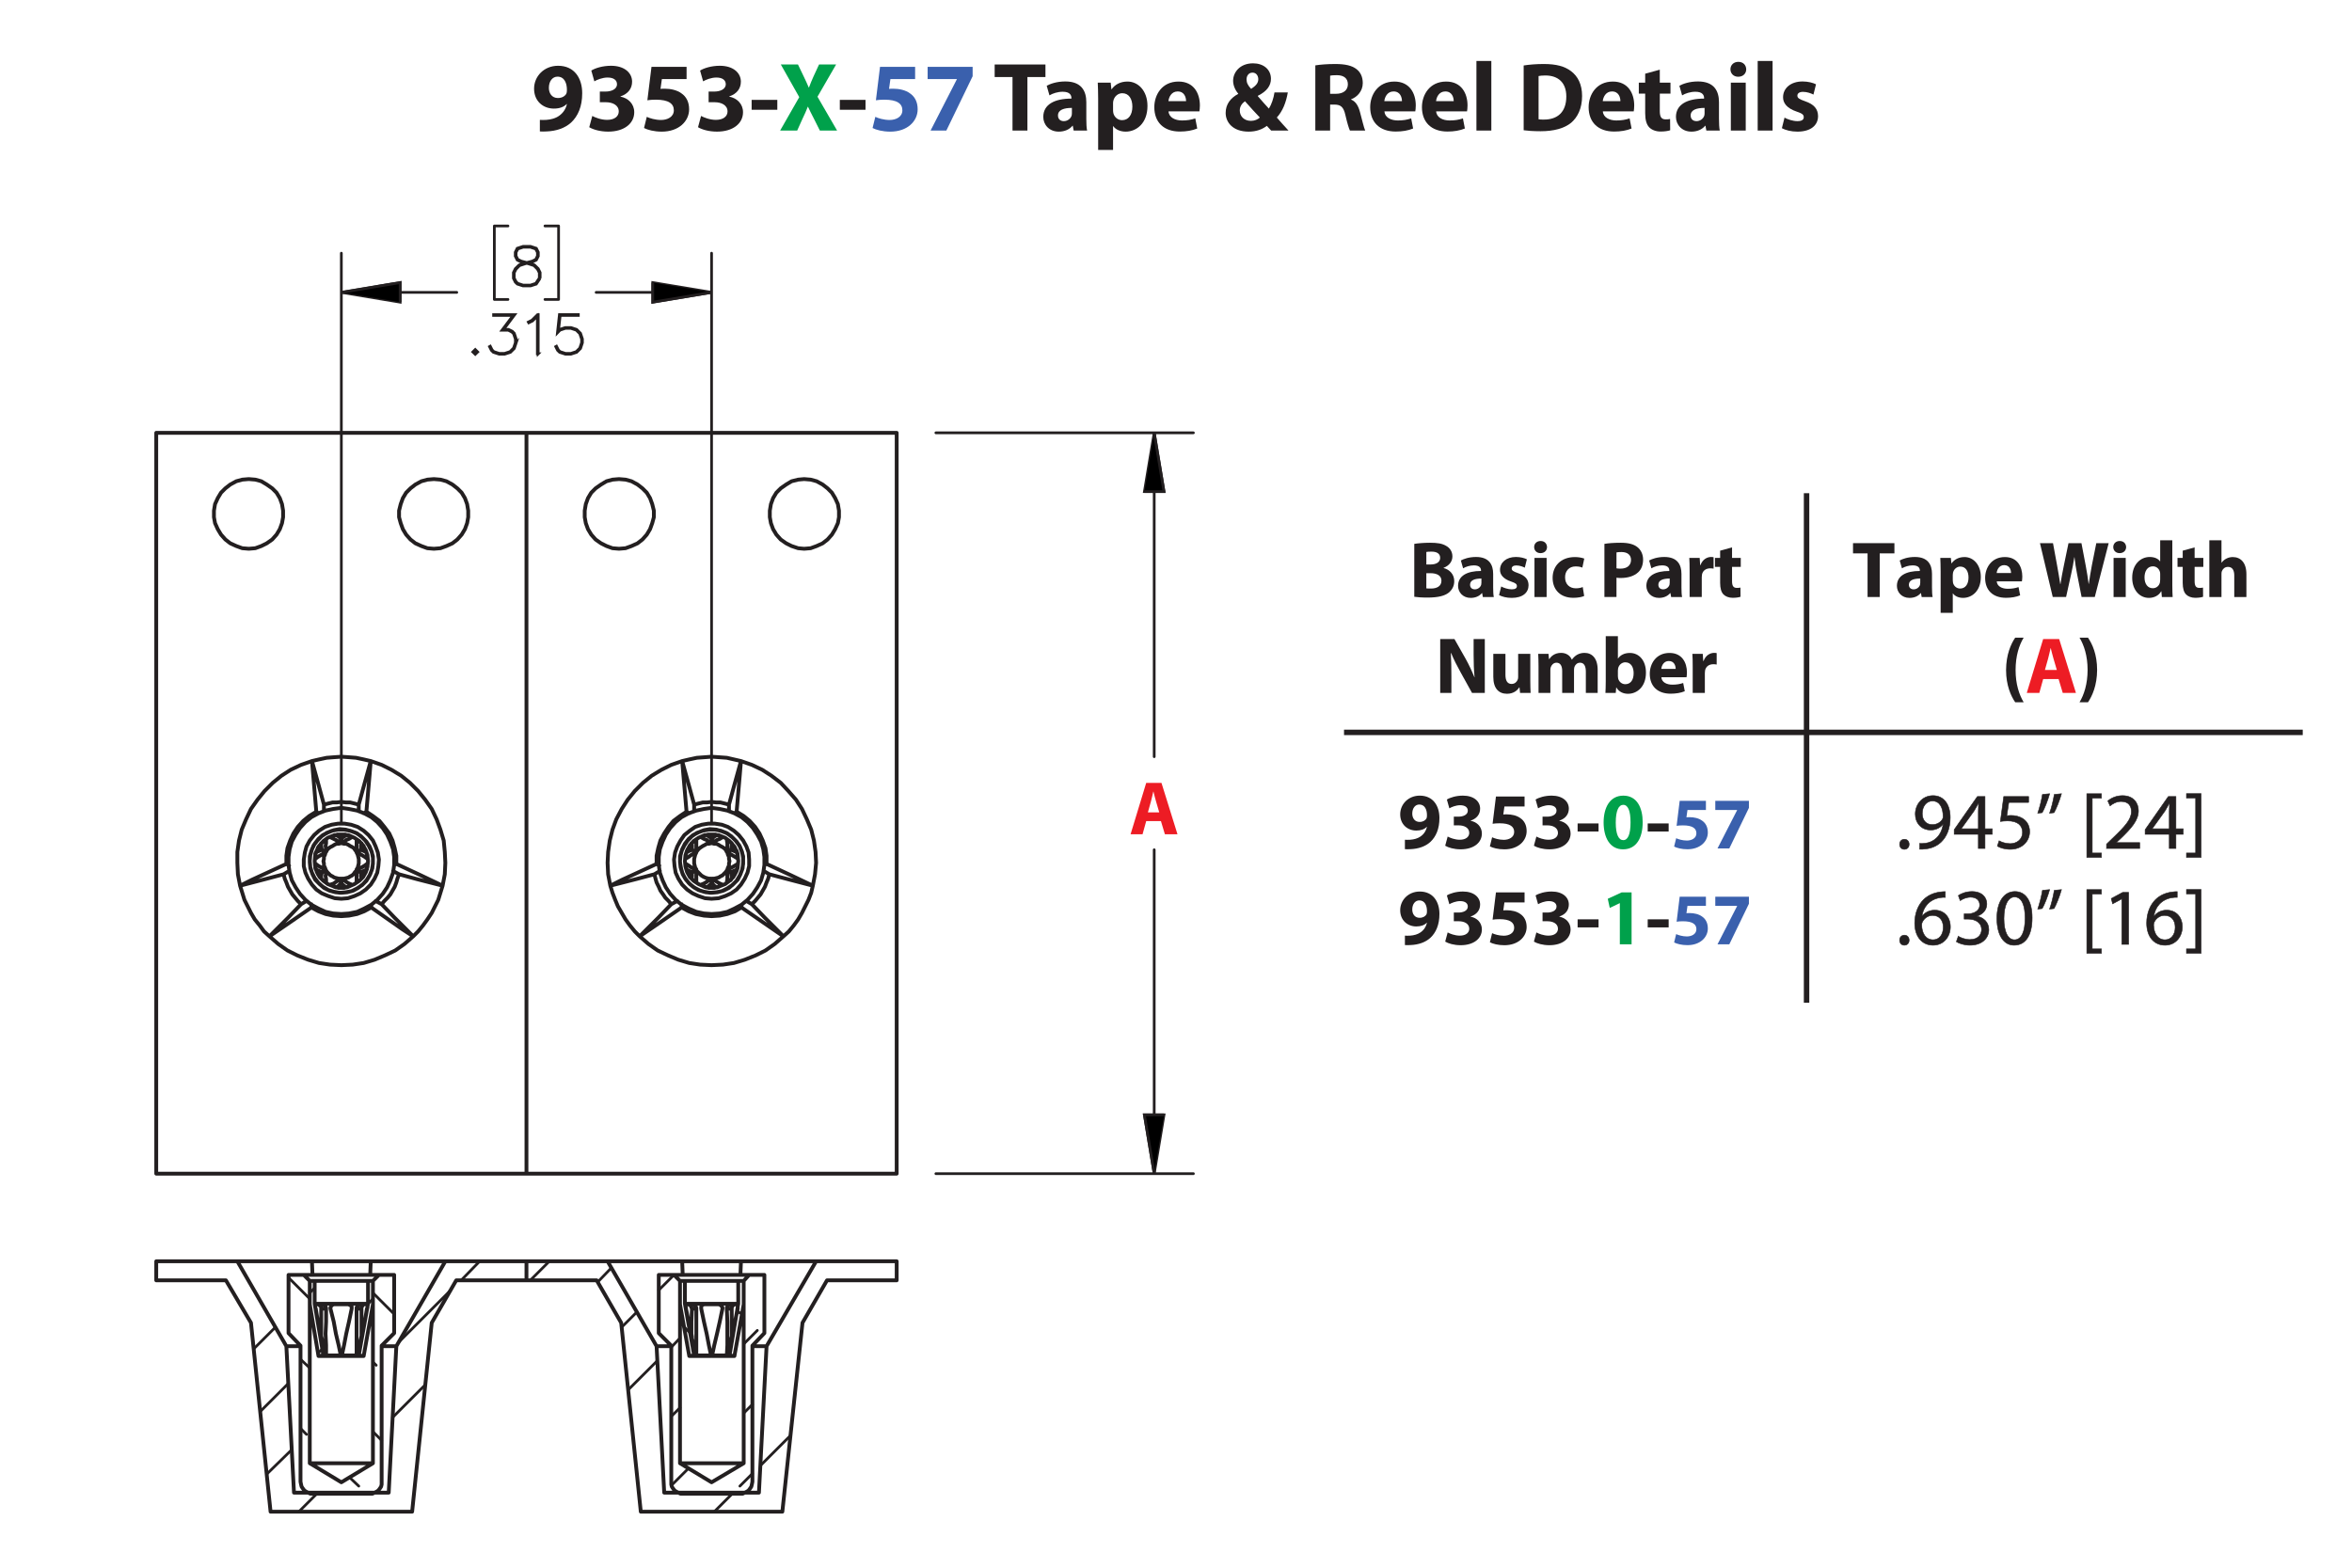 <?xml version="1.0" encoding="UTF-8"?><svg id="Layer_1" xmlns="http://www.w3.org/2000/svg" viewBox="0 0 432 288"><defs><style>.cls-1,.cls-2{stroke-miterlimit:10;}.cls-1,.cls-2,.cls-3,.cls-4,.cls-5,.cls-6{stroke:#231f20;}.cls-1,.cls-2,.cls-5{stroke-width:.5px;}.cls-7,.cls-6{fill:#231f20;}.cls-2,.cls-3,.cls-4,.cls-5{fill:none;}.cls-3{stroke-width:.7px;}.cls-3,.cls-5{stroke-linecap:round;stroke-linejoin:round;}.cls-8{fill:#00a14b;}.cls-9{fill:#3a60ad;}.cls-10{fill:#ed1c24;}.cls-6{stroke-width:.1px;}</style></defs><path class="cls-7" d="M99.158,22.021c.36.036.648.018,1.188,0,.846-.054,1.692-.288,2.305-.72.774-.522,1.278-1.296,1.476-2.179l-.036-.018c-.522.54-1.296.846-2.359.846-1.98,0-3.637-1.368-3.637-3.655s1.837-4.213,4.412-4.213c3.007,0,4.429,2.305,4.429,5.042,0,2.449-.774,4.213-2.053,5.401-1.116,1.008-2.665,1.548-4.483,1.621-.45.036-.936.018-1.242,0v-2.124ZM100.814,16.133c0,1.009.559,1.873,1.657,1.873.756,0,1.278-.342,1.53-.756.09-.18.126-.36.126-.702.018-1.243-.45-2.467-1.728-2.467-.918,0-1.585.828-1.585,2.052Z"/><path class="cls-7" d="M108.787,21.301c.486.27,1.603.72,2.719.72,1.422,0,2.143-.685,2.143-1.549,0-1.17-1.152-1.692-2.359-1.692h-1.116v-1.962h1.08c.918,0,2.071-.36,2.071-1.351,0-.702-.558-1.224-1.728-1.224-.954,0-1.963.414-2.431.702l-.558-1.981c.702-.45,2.088-.882,3.619-.882,2.485,0,3.872,1.315,3.872,2.917,0,1.243-.703,2.233-2.143,2.719v.036c1.405.252,2.539,1.315,2.539,2.863,0,2.053-1.818,3.565-4.79,3.565-1.512,0-2.791-.397-3.475-.81l.558-2.07Z"/><path class="cls-7" d="M126.105,14.531h-4.537l-.252,1.8c.252-.036.468-.036.756-.036,1.117,0,2.269.252,3.079.847.882.594,1.422,1.566,1.422,2.935,0,2.179-1.873,4.106-5.023,4.106-1.422,0-2.611-.324-3.259-.666l.504-2.052c.504.252,1.566.576,2.629.576,1.134,0,2.341-.54,2.341-1.783,0-1.206-.955-1.945-3.295-1.945-.648,0-1.099.036-1.567.108l.756-6.14h6.446v2.251Z"/><path class="cls-7" d="M128.767,21.301c.486.27,1.603.72,2.719.72,1.423,0,2.143-.685,2.143-1.549,0-1.17-1.152-1.692-2.359-1.692h-1.116v-1.962h1.08c.918,0,2.071-.36,2.071-1.351,0-.702-.558-1.224-1.728-1.224-.955,0-1.962.414-2.431.702l-.558-1.981c.702-.45,2.088-.882,3.619-.882,2.484,0,3.871,1.315,3.871,2.917,0,1.243-.702,2.233-2.143,2.719v.036c1.404.252,2.539,1.315,2.539,2.863,0,2.053-1.819,3.565-4.79,3.565-1.512,0-2.791-.397-3.475-.81l.558-2.07Z"/><path class="cls-7" d="M142.772,18.348v1.818h-4.717v-1.818h4.717Z"/><path class="cls-8" d="M150.584,23.984l-1.098-2.197c-.45-.846-.738-1.476-1.081-2.179h-.036c-.252.703-.558,1.333-.955,2.179l-.99,2.197h-3.133l3.511-6.14-3.385-5.996h3.151l1.062,2.215c.36.738.63,1.333.918,2.017h.036c.288-.774.522-1.315.829-2.017l1.026-2.215h3.133l-3.421,5.924,3.601,6.212h-3.169Z"/><path class="cls-7" d="M158.972,18.348v1.818h-4.718v-1.818h4.718Z"/><path class="cls-9" d="M168.081,14.531h-4.537l-.252,1.8c.252-.036.468-.036.756-.036,1.117,0,2.269.252,3.079.847.882.594,1.422,1.566,1.422,2.935,0,2.179-1.873,4.106-5.023,4.106-1.422,0-2.611-.324-3.259-.666l.504-2.052c.504.252,1.566.576,2.629.576,1.134,0,2.341-.54,2.341-1.783,0-1.206-.955-1.945-3.295-1.945-.648,0-1.099.036-1.567.108l.756-6.14h6.446v2.251Z"/><path class="cls-9" d="M178.647,12.28v1.728l-4.825,9.975h-2.899l4.826-9.417v-.036h-5.366v-2.251h8.264Z"/><path class="cls-7" d="M185.971,14.153h-3.277v-2.305h9.327v2.305h-3.313v9.831h-2.737v-9.831Z"/><path class="cls-7" d="M199.527,21.859c0,.828.036,1.638.144,2.124h-2.466l-.162-.882h-.054c-.576.702-1.477,1.081-2.521,1.081-1.783,0-2.845-1.296-2.845-2.701,0-2.287,2.053-3.367,5.168-3.367v-.108c0-.486-.252-1.152-1.602-1.152-.9,0-1.855.306-2.431.666l-.504-1.765c.612-.342,1.818-.792,3.421-.792,2.935,0,3.853,1.728,3.853,3.817v3.079ZM196.88,19.825c-1.44,0-2.557.342-2.557,1.386,0,.702.468,1.044,1.08,1.044.666,0,1.243-.45,1.422-1.008.036-.144.054-.306.054-.468v-.954Z"/><path class="cls-7" d="M201.702,18.132c0-1.152-.036-2.125-.072-2.953h2.377l.127,1.225h.036c.648-.918,1.657-1.423,2.935-1.423,1.927,0,3.655,1.675,3.655,4.483,0,3.205-2.035,4.718-3.998,4.718-1.062,0-1.891-.432-2.287-1.008h-.036v4.375h-2.737v-9.416ZM204.439,20.203c0,.216.018.397.054.576.18.738.81,1.296,1.603,1.296,1.188,0,1.891-.99,1.891-2.485,0-1.404-.63-2.466-1.855-2.466-.774,0-1.458.576-1.639,1.386-.036.144-.054.324-.054.486v1.206Z"/><path class="cls-7" d="M214.627,20.455c.072,1.135,1.206,1.675,2.484,1.675.936,0,1.692-.126,2.431-.378l.36,1.855c-.9.378-1.999.558-3.187.558-2.989,0-4.699-1.728-4.699-4.483,0-2.233,1.386-4.7,4.447-4.7,2.844,0,3.925,2.215,3.925,4.394,0,.468-.055.882-.091,1.08h-5.671ZM217.85,18.582c0-.666-.288-1.783-1.548-1.783-1.152,0-1.621,1.062-1.692,1.783h3.241Z"/><path class="cls-7" d="M233.475,23.984c-.252-.27-.504-.54-.792-.864-.793.612-1.891,1.062-3.331,1.062-2.936,0-4.231-1.728-4.231-3.439,0-1.602.918-2.754,2.305-3.493v-.054c-.522-.594-.936-1.477-.936-2.358,0-1.531,1.225-3.205,3.673-3.205,1.873,0,3.277,1.098,3.277,2.845,0,1.225-.721,2.287-2.394,3.115l-.019.072c.702.792,1.44,1.674,2.035,2.287.486-.774.864-1.891,1.026-2.971h2.448c-.324,1.855-.936,3.421-2.017,4.609.685.792,1.387,1.585,2.143,2.394h-3.187ZM231.403,21.589c-.737-.738-1.728-1.873-2.736-2.989-.504.378-.954.9-.954,1.693,0,1.044.774,1.908,2.053,1.908.684,0,1.278-.27,1.638-.612ZM230.035,13.343c-.702,0-1.08.612-1.08,1.242,0,.612.271,1.152.847,1.747.882-.594,1.313-1.08,1.313-1.782,0-.576-.342-1.206-1.044-1.206h-.036Z"/><path class="cls-7" d="M241.59,12.01c.883-.144,2.179-.252,3.655-.252,1.801,0,3.061.27,3.925.954.738.576,1.135,1.44,1.135,2.557,0,1.531-1.099,2.593-2.143,2.971v.054c.846.342,1.315,1.134,1.62,2.251.378,1.386.738,2.971.973,3.439h-2.809c-.181-.36-.486-1.333-.829-2.827-.342-1.531-.864-1.927-1.998-1.945h-.81v4.771h-2.719v-11.974ZM244.309,17.232h1.08c1.369,0,2.179-.684,2.179-1.747,0-1.098-.756-1.674-2.017-1.674-.666,0-1.044.036-1.242.09v3.331Z"/><path class="cls-7" d="M254.28,20.455c.071,1.135,1.206,1.675,2.484,1.675.936,0,1.692-.126,2.431-.378l.36,1.855c-.9.378-1.999.558-3.188.558-2.988,0-4.699-1.728-4.699-4.483,0-2.233,1.387-4.7,4.447-4.7,2.845,0,3.926,2.215,3.926,4.394,0,.468-.055.882-.091,1.08h-5.671ZM257.503,18.582c0-.666-.288-1.783-1.549-1.783-1.152,0-1.62,1.062-1.692,1.783h3.241Z"/><path class="cls-7" d="M263.784,20.455c.072,1.135,1.206,1.675,2.484,1.675.936,0,1.693-.126,2.432-.378l.359,1.855c-.9.378-1.998.558-3.187.558-2.989,0-4.699-1.728-4.699-4.483,0-2.233,1.386-4.7,4.447-4.7,2.845,0,3.925,2.215,3.925,4.394,0,.468-.054.882-.09,1.08h-5.672ZM267.007,18.582c0-.666-.288-1.783-1.548-1.783-1.152,0-1.621,1.062-1.692,1.783h3.24Z"/><path class="cls-7" d="M271.182,11.2h2.736v12.784h-2.736v-12.784Z"/><path class="cls-7" d="M279.857,12.028c1.009-.162,2.323-.27,3.691-.27,2.322,0,3.835.432,4.987,1.296,1.261.936,2.053,2.431,2.053,4.573,0,2.323-.847,3.925-1.999,4.915-1.278,1.062-3.24,1.566-5.617,1.566-1.423,0-2.449-.09-3.115-.18v-11.901ZM282.595,21.913c.233.054.63.054.954.054,2.503.018,4.141-1.351,4.141-4.249,0-2.521-1.476-3.853-3.853-3.853-.595,0-1.009.054-1.242.108v7.94Z"/><path class="cls-7" d="M294.401,20.455c.072,1.135,1.207,1.675,2.485,1.675.935,0,1.692-.126,2.431-.378l.36,1.855c-.9.378-1.999.558-3.188.558-2.988,0-4.699-1.728-4.699-4.483,0-2.233,1.387-4.7,4.447-4.7,2.845,0,3.925,2.215,3.925,4.394,0,.468-.054.882-.09,1.08h-5.672ZM297.625,18.582c0-.666-.288-1.783-1.549-1.783-1.152,0-1.62,1.062-1.692,1.783h3.241Z"/><path class="cls-7" d="M304.86,12.803v2.377h1.963v2.017h-1.963v3.187c0,1.062.271,1.548,1.08,1.548.378,0,.559-.018.81-.072l.018,2.07c-.342.127-1.008.234-1.764.234-.883,0-1.621-.306-2.071-.756-.504-.522-.756-1.368-.756-2.611v-3.601h-1.171v-2.017h1.171v-1.639l2.683-.738Z"/><path class="cls-7" d="M315.733,21.859c0,.828.036,1.638.144,2.124h-2.467l-.162-.882h-.054c-.576.702-1.477,1.081-2.521,1.081-1.783,0-2.845-1.296-2.845-2.701,0-2.287,2.053-3.367,5.167-3.367v-.108c0-.486-.252-1.152-1.603-1.152-.9,0-1.855.306-2.431.666l-.504-1.765c.612-.342,1.818-.792,3.421-.792,2.935,0,3.853,1.728,3.853,3.817v3.079ZM313.086,19.825c-1.44,0-2.557.342-2.557,1.386,0,.702.469,1.044,1.081,1.044.666,0,1.242-.45,1.422-1.008.036-.144.054-.306.054-.468v-.954Z"/><path class="cls-7" d="M320.735,12.73c0,.756-.558,1.369-1.476,1.369-.865,0-1.423-.612-1.423-1.369,0-.774.576-1.368,1.458-1.368.883,0,1.423.594,1.44,1.368ZM317.909,23.984v-8.805h2.736v8.805h-2.736Z"/><path class="cls-7" d="M322.841,11.2h2.736v12.784h-2.736v-12.784Z"/><path class="cls-7" d="M327.772,21.607c.505.306,1.549.648,2.359.648.828,0,1.17-.27,1.17-.72,0-.468-.271-.684-1.278-1.026-1.837-.612-2.539-1.603-2.521-2.647,0-1.656,1.404-2.898,3.583-2.898,1.026,0,1.927.252,2.467.522l-.469,1.891c-.396-.216-1.17-.504-1.908-.504-.666,0-1.044.271-1.044.702,0,.433.342.648,1.422,1.026,1.675.576,2.358,1.44,2.377,2.719,0,1.657-1.278,2.863-3.799,2.863-1.152,0-2.179-.271-2.846-.63l.486-1.945Z"/><path class="cls-1" d="M99.21,51.122l-.707,1.065-1.058.341h-1.38l-1.048-.341-.37-.359-.351-.705v-1.055l.351-.71.707-.695,1.081-.359-.73-.175-.711-.36-.356-.714v-.719l.356-.724,1.072-.35h1.38l1.067.35.36.724v.719l-.36.714-.711.36-.726.175.038.009,1.039.35.711.695.346.71v1.055ZM99.058,51.084v-.98l-.332-.648-.65-.662-1-.327-.323-.09-.318.09-1.0.327-.654.662-.328.648v.98l.328.648.313.322.991.326h1.337l.981-.326.654-.97ZM98.716,47.016v-.644l-.322-.629-.972-.327h-1.337l-.972.327-.323.629v.644l.323.639.649.317.991.255.991-.255.65-.317.322-.639Z"/><path class="cls-1" d="M87.74,64.657l-.446.435-.445-.435.445-.444.446.444ZM87.526,64.657l-.232-.231-.232.231.232.232.232-.232Z"/><path class="cls-1" d="M94.812,62.973l-.346,1.046-.711.705-1.048.341h-1.038l-1.047-.341-.37-.359-.341-.686.137-.076.336.667.313.322.991.326h1l.991-.326.649-.653.332-.989v-.658l-.332-.989-.323-.307-.649-.331h-1.156l2.038-2.711h-3.579v-.156h3.892l-2.039,2.711h.882l.711.35.36.369.346,1.046v.7Z"/><path class="cls-1" d="M98.856,64.998h-.156v-6.94l-.892.904-.692.336-.076-.133.668-.34,1.038-1.027h.109v7.2Z"/><path class="cls-1" d="M106.976,62.973l-.346,1.046-.711.705-1.048.341h-1.038l-1.047-.341-.37-.359-.341-.686.137-.076.336.667.313.322.991.326h1l.991-.326.649-.653.332-.989v-.658l-.332-.989-.649-.648-.991-.331h-1l-.991.331-.474.487.365-3.345h3.47v.156h-3.333l-.308,2.758.204-.194,1.047-.345h1.038l1.048.345.711.71.346,1.046v.7Z"/><path class="cls-2" d="M130.697,53.712l-10.8,1.8v-3.6l10.8,1.8M62.697,53.712l10.8-1.8v3.6l-10.8-1.8M211.997,215.612l-1.8-10.8h3.6l-1.8,10.8M211.997,79.512l1.8,10.8h-3.6l1.8-10.8"/><path class="cls-5" d="M130.697,53.712h-21.2M62.697,53.712h21.2M130.697,151.012V46.512M62.697,151.012V46.512M102.597,55.012h-2.5M102.597,41.512v13.5M100.097,41.512h2.5M90.797,55.012h2.5M90.797,41.512v13.5M93.297,41.512h-2.5M211.997,215.612v-59.501M211.997,79.512v59.5M171.897,215.612h47.3M171.897,79.512h47.3"/><path class="cls-1" d="M130.697,53.712l-10.8,1.8v-3.6M62.697,53.712l10.8-1.8v3.6M211.997,215.612l-1.8-10.8h3.6M211.997,79.512l1.8,10.8h-3.6"/><path class="cls-5" d="M100.897,231.712l-3.5,3.5M145.197,263.712l-5.5,5.5M134.697,274.212l-3.5,3.5M112.297,232.912l-2.5,2.6M116.997,241.012l-2.8,2.8M120.697,250.012l-5.3,5.3M126.697,244.812l-1.1-1.1M135.897,241.212l-.5-.4M135.897,273.012l2.3-2.3M123.297,260.212l1.6-1.6M136.597,246.912l2.5-2.5M120.997,237.012l2.8-2.8M123.397,272.812l3.1-3.1M136.597,259.612l1.6-1.6M123.297,247.512l1.6-1.7M58.397,248.612l.8-.8M56.897,237.512l.9-.9M67.597,239.512l.9-.9M69.097,250.812l-.6-.6M56.897,238.612l-3.8-3.8M65.897,273.012l-1.7-1.6M56.297,263.512l-1.1-1.1M72.397,241.412l-3.9-3.9M70.097,264.612l-1.6-1.6M56.897,251.312l-1.7-1.6M54.897,277.712l3.5-3.5M72.097,260.412l6-6M48.997,270.812l4.6-4.5M73.197,246.612l9.5-9.5M84.697,235.212l3.4-3.5M47.797,259.312l5.1-5.1M46.597,247.812l4-4"/><path class="cls-3" d="M57.297,231.712h10.8M43.597,231.712h13.7M57.297,231.712l.1,2.5M46.097,243.012l3.6,34.7M75.697,277.712h-26M96.697,231.712h-14.9M43.597,231.712h-14.9M71.397,274.212h-17.4M96.697,231.712v3.5M96.697,235.212h-12.9M41.497,235.212h-12.8M28.697,235.212v-3.5M79.297,243.012l-3.6,34.7M52.597,247.312l-9-15.6M68.097,231.712h13.7M81.797,231.712l-9,15.6M67.997,234.212l.1-2.5M83.797,235.212l-4.5,7.8M46.097,243.012l-4.6-7.8M55.197,247.312h-2.6M52.597,247.312l1.4,26.9M71.397,274.212l1.4-26.9M72.797,247.312h-2.7M69.597,234.212h-13.8M68.497,268.812h-11.6M57.397,274.412h-.4l-.4-.2-.4-.2-.3-.2-.3-.4-.2-.3-.1-.4-.1-.5M67.997,274.412h-10.6M70.097,272.212v.5l-.1.4-.2.3-.3.4-.3.2-.4.2-.4.2h-.4M70.097,247.212v25M72.397,244.912l-2.3,2.3M72.397,234.212v10.7M69.597,234.212h2.8M68.497,235.312l1.1-1.1M68.497,268.812v-33.5M62.697,272.312l5.8-3.5M56.897,268.812l5.8,3.5M56.897,235.312v33.5M55.797,234.212l1.1,1.1M52.997,234.212h2.8M52.997,244.912v-10.7M55.197,247.212l-2.2-2.3M55.197,272.212v-25M66.397,240.412v-.2l.1-.2.1-.2.1-.1.2-.1h.1M58.397,239.612h0l.2.1.1.1.2.1.1.3v.2M62.597,249.012v.1M62.597,249.112h-3.5M58.997,240.412v5.2M59.097,249.112l.8-.1M58.997,240.412h.9M62.697,249.112l.1-.1M66.297,249.112h-3.6M66.397,245.612v-5.2M66.397,240.412h-.9M65.497,249.012l.8.1M59.797,249.012l-.7.1M56.897,235.312h.9M59.397,249.012l-.9.1M56.897,239.612v-4.3M67.597,235.312h-9.8M57.797,239.512v-4.2M59.397,249.012l-1.6-9.5M59.797,249.012h-.4M59.797,249.012l-.4-1.9-.5-2.1-.5-2.2-.4-2.4M57.997,240.412l-.1-.2v-.6M57.897,239.612h1.4M59.297,239.612h0l.2.1.2.1.1.2.1.3v.1M59.897,240.412v2.4l-.1,2.2.1,2.1v1.9M62.597,249.012h-2.7M62.597,249.012l-.4-1.9-.5-2.1-.4-2.2-.6-2.4M60.697,240.412v-.2l.1-.2.1-.2.2-.1.2-.1h.1M61.397,239.612h2.6M63.997,239.612l.2.1.2.1.2.2v.4M64.597,240.412l-.5,2.4-.5,2.2-.4,2.1-.4,1.9M65.497,249.012h-2.7M65.497,249.012v-8.6M65.497,240.412v-.2l.1-.2.1-.2.2-.1.2-.1M66.097,239.612h1.3M67.397,239.612h0l.1.1v.5l-.1.2M67.397,240.412l-.4,2.4-.5,2.2-.5,2.1-.5,1.9M67.597,239.512h-9.8M67.597,235.312h.9M67.597,235.312v4.2M67.597,239.512l-1.7,9.5M68.497,239.612l-1.7,9.5M68.497,235.312v4.3M66.797,249.112h-.5M66.797,249.112l-.9-.1M65.897,249.012h-.4M66.297,249.112l-.8-.1M59.097,249.112h-.6M58.497,249.112l-1.6-9.5M120.997,234.212h2.8M137.597,234.212h2.8M135.997,274.412h-10.6M140.397,234.212v10.7M130.697,272.312l5.9-3.5M124.897,268.812l5.8,3.5M120.997,244.912v-10.7M125.397,274.412h-.4l-.4-.2-.4-.2-.3-.2-.3-.4-.2-.3-.1-.4v-.5M138.197,272.212l-.1.5-.1.4-.2.3-.3.4-.3.2-.4.2-.4.2h-.4M123.297,272.212v-25M138.197,247.212v25M124.897,235.312v33.5M136.597,268.812h-11.7M136.597,268.812v-33.5M123.297,247.212l-2.3-2.3M140.397,244.912l-2.2,2.3M137.597,234.212h-13.8M123.797,234.212l1.1,1.1M136.597,235.312l1-1.1M134.397,240.412v-.2l.1-.2.1-.2.2-.1.1-.1h.1M126.497,239.612h0l.1.1.2.1.1.1.1.3.1.2M127.097,240.412l-.1,2.4v2.2l.1.6M127.097,240.412h.8M130.597,249.012l.1.1M127.097,249.112l.8-.1M130.697,249.112h-3.6M134.397,245.612v-5.2M134.397,240.412h-.9M133.497,249.012l.8.1M130.797,249.112v-.1M134.297,249.112h-3.5M124.897,235.312h.9M135.597,235.312h1M135.597,235.312h-9.8M125.797,239.512v-4.2M135.597,235.312v4.2M127.497,249.012l-.9.1M127.897,249.012l-.8.1M134.897,249.112l-.9-.1M134.297,249.112l-.7-.1M127.097,249.112h-.5M126.597,249.112l-1.7-9.5M124.897,239.612v-4.3M136.597,235.312v4.3M136.597,239.612l-1.7,9.5M134.897,249.112h-.6M127.497,249.012l-1.7-9.5M127.897,249.012h-.4M127.897,249.012l-.5-1.9-.5-2.1-.4-2.2-.5-2.4M125.997,240.412v-.2l-.1-.2v-.3l.1-.1M125.997,239.612h1.3M127.297,239.612h.1l.1.1.2.1.1.2.1.3v.1M127.897,240.412v8.6M130.597,249.012h-2.7M130.597,249.012l-.4-1.9-.4-2.1-.5-2.2-.5-2.4M128.797,240.412v-.4l.1-.2.2-.1.2-.1h.1M129.397,239.612h2.6M131.997,239.612l.3.1.1.1.2.2.1.2v.2M132.697,240.412l-.5,2.4-.5,2.2-.5,2.1-.4,1.9M133.497,249.012h-2.7M133.497,249.012l.1-1.9v-4.3l-.1-2.4M133.497,240.412v-.2l.1-.2.1-.2.2-.1.2-.1h.1M134.197,239.612h1.3M135.497,239.612h0v.8M135.497,240.412l-.5,2.4-.5,2.2-.5,2.1-.4,1.9M133.997,249.012h-.4M135.597,239.512l-1.6,9.5M135.597,239.512h-9.8M125.297,231.712h10.8M136.097,231.712h13.8M135.997,234.212l.1-2.5M114.097,243.012l3.6,34.7M143.697,277.712h-26M164.697,231.712h-14.8M111.597,231.712h-14.9M164.697,235.212h-12.8M109.597,235.212h-12.9M164.697,231.712v3.5M149.897,231.712l-9.1,15.6M139.397,274.212h-17.4M96.697,235.212v-3.5M147.397,243.012l-3.7,34.7M120.597,247.312l1.4,26.9M111.597,231.712h13.7M120.597,247.312l-9-15.6M123.297,247.312h-2.7M125.297,231.712l.1,2.5M114.097,243.012l-4.5-7.8M151.897,235.212l-4.5,7.8M139.397,274.212l1.4-26.9M140.797,247.312h-2.6"/><path class="cls-3" d="M132.697,162.512h0M128.797,153.812h0M128.797,162.612v-.1M132.697,153.812h0M127.897,162.012h0M135.497,158.712h0M133.497,154.312h0M125.997,157.712h0M135.497,157.712h0M125.897,158.712h.1M64.597,162.612v-.1M60.697,153.812h0M60.697,162.612v-.1M64.597,153.812h0M59.897,162.012h0M67.497,158.712h-.1M65.497,154.312h0M57.897,157.712h.1M67.497,157.712h-.1M57.897,158.712h.1M126.097,149.112l.5.3M127.497,149.012v-1.2M133.897,147.812l-.8-.2-.8-.2h-.8l-.8-.1-.8.1h-.8l-.8.2-.8.2M127.497,147.812l-.9-3.3-1.3-4.7M125.197,166.712v-.6M124.397,165.512l-1.1.6M117.497,172.012l3.8-2.6,3.9-2.7M125.197,166.712l1.3.7,1.3.5,1.5.3,1.4.1,1.5-.1,1.4-.3,1.4-.5,1.2-.7M136.197,166.712v-.5M136.197,166.712l5.8,4,1.9,1.3M137.097,165.512l1,.6M120.197,160.612l.2.8.2.7.4.8.3.7.5.7.4.6.6.6.5.6M123.297,166.112l-2.4,2.5-3.4,3.4M138.097,166.112l.6-.6.5-.6.5-.6.4-.7.4-.7.3-.8.3-.7.2-.8M138.097,166.112l2.4,2.5,3.4,3.4M120.597,158.712l.5.3M120.197,160.612l-3.4.9-4.7,1.2M121.197,160.012l-1,.6M141.297,160.612l3.4.9,4.6,1.2M140.797,158.712l-.4.2M140.297,160.012l1,.6M135.297,149.112l-.4.3M133.897,147.812l.9-3.3,1.3-4.7M133.897,149.012v-1.2M125.297,139.812l.4,4.6.4,4.7M120.597,158.712l-6.3,2.9-2.2,1.1M126.097,149.112l-1.2.8-1.2.9-.9,1.1-.8,1.2-.7,1.3-.4,1.4-.3,1.4v1.5M149.297,162.712l-4.2-2-4.3-2M135.297,149.112l.6-6.9.2-2.4M140.797,158.712v-1.5l-.2-1.4-.5-1.4-.6-1.3-.8-1.2-1-1.1-1.1-.9-1.3-.8M113.697,100.812l1.2-.1,1.1-.4,1.1-.5.9-.7.8-.9.6-1,.4-1.1.3-1.1v-1.2l-.3-1.2-.4-1.1-.6-1-.8-.8-.9-.7-1.1-.6-1.1-.3-1.2-.1-1.2.1-1.1.3-1,.6-1,.7-.8.8-.6,1-.4,1.1-.2,1.2v1.2l.2,1.1.4,1.1.6,1,.8.9,1,.7,1,.5,1.1.4,1.2.1M147.697,100.812l1.2-.1,1.1-.4,1.1-.5.9-.7.8-.9.6-1,.5-1.1.2-1.1v-1.2l-.2-1.2-.5-1.1-.6-1-.8-.8-.9-.7-1.1-.6-1.1-.3-1.2-.1-1.1.1-1.2.3-1,.6-1,.7-.8.8-.6,1-.4,1.1-.2,1.2v1.2l.2,1.1.4,1.1.6,1,.8.9,1,.7,1,.5,1.2.4,1.1.1M96.697,79.512h68M96.697,215.612V79.512M164.697,215.612h-68M164.697,79.512v136.1M149.297,162.712l-.3,1.3-.5,1.3-.6,1.2-.6,1.2-.7,1.2-.8,1.1-.9,1.1-1,.9M143.897,172.012l-1.6,1.4-1.7,1.2-1.8.9-2,.8-2,.6-2,.3-2.1.1-2.1-.1-2-.3-2-.6-1.9-.8-1.9-.9-1.7-1.2-1.6-1.4M117.497,172.012l-.9-.9-.9-1.1-.8-1.1-.7-1.2-.7-1.2-.5-1.2-.5-1.3-.4-1.3M112.097,162.712l-.4-2.1-.1-2.1.1-2,.3-2.1.5-2,.7-1.9,1-1.9,1.1-1.7,1.3-1.6,1.5-1.5,1.6-1.3,1.8-1.1,1.8-.9,2-.7M125.297,139.812l1.3-.3,1.4-.3,1.4-.1,1.3-.1,1.4.1,1.4.1,1.3.3,1.3.3M136.097,139.812l2,.7,1.9.9,1.7,1.1,1.7,1.3,1.4,1.5,1.4,1.6,1.1,1.7.9,1.9.8,1.9.5,2,.3,2.1.1,2-.2,2.1-.4,2.1M58.097,149.112l.4.3M59.497,149.012v-1.2M65.897,147.812l-.8-.2-.8-.2h-.8l-.8-.1-.8.1h-.8l-.8.2-.8.2M59.497,147.812l-.9-3.3-1.3-4.7M57.197,166.712v-.6M56.297,165.512l-1,.6M49.497,172.012l3.8-2.6,3.9-2.7M57.197,166.712l1.3.7,1.3.5,1.4.3,1.5.1,1.4-.1,1.5-.3,1.3-.5,1.3-.7M68.197,166.712v-.5M68.197,166.712l5.7,4,2,1.3M68.997,165.512l1.1.6M70.097,166.112l.5-.6.6-.6.5-.6.4-.7.4-.7.3-.8.2-.7.3-.8M70.097,166.112l2.4,2.5,3.4,3.4M52.097,160.612l.2.8.3.7.3.8.4.7.4.7.5.6.5.6.6.6M55.297,166.112l-2.4,2.5-3.4,3.4M52.597,158.712l.5.3M52.097,160.612l-3.4.9-4.6,1.2M53.097,160.012l-1,.6M73.297,160.612l3.3.9,4.7,1.2M72.797,158.712l-.4.2M72.197,160.012l1.1.6M67.297,149.112l-.5.3M65.897,147.812l.9-3.3,1.3-4.7M65.897,149.012v-1.2M81.297,162.712l-4.2-2-4.3-2M67.297,149.112l.6-6.9.2-2.4M72.797,158.712v-1.5l-.3-1.4-.4-1.4-.6-1.3-.9-1.2-.9-1.1-1.2-.9-1.2-.8M57.297,139.812l.4,4.6.4,4.7M52.597,158.712l-6.3,2.9-2.2,1.1M58.097,149.112l-1.3.8-1.1.9-1,1.1-.8,1.2-.6,1.3-.5,1.4-.2,1.4v1.5M45.697,100.812l1.2-.1,1.1-.4,1-.5,1-.7.8-.9.6-1,.4-1.1.2-1.1v-1.2l-.2-1.2-.4-1.1-.6-1-.8-.8-1-.7-1-.6-1.1-.3-1.2-.1-1.2.1-1.1.3-1.1.6-.9.7-.8.8-.6,1-.5,1.1-.2,1.2v1.2l.2,1.1.5,1.1.6,1,.8.9.9.7,1.1.5,1.1.4,1.2.1M79.697,100.812l1.2-.1,1.1-.4,1.1-.5.9-.7.8-.9.6-1,.4-1.1.2-1.1v-1.2l-.2-1.2-.4-1.1-.6-1-.8-.8-.9-.7-1.1-.6-1.1-.3-1.2-.1-1.2.1-1.1.3-1.1.6-.9.7-.8.8-.6,1-.4,1.1-.3,1.2v1.2l.3,1.1.4,1.1.6,1,.8.9.9.7,1.1.5,1.1.4,1.2.1M28.697,79.512h68M28.697,215.612V79.512M96.697,215.612H28.697M96.697,79.512v136.1M81.297,162.712l-.4,1.3-.4,1.3-.6,1.2-.6,1.2-.8,1.2-.8,1.1-.9,1.1-.9.9M75.897,172.012l-1.6,1.4-1.7,1.2-1.9.9-1.9.8-2,.6-2,.3-2.1.1-2.1-.1-2-.3-2-.6-2-.8-1.8-.9-1.7-1.2-1.6-1.4M49.497,172.012l-1-.9-.8-1.1-.9-1.1-.7-1.2-.6-1.2-.6-1.2-.4-1.3-.4-1.3M44.097,162.712l-.4-2.1-.1-2.1v-2l.3-2.1.5-2,.8-1.9.9-1.9,1.2-1.7,1.3-1.6,1.5-1.5,1.6-1.3,1.7-1.1,1.9-.9,2-.7M57.297,139.812l1.3-.3,1.4-.3,1.3-.1,1.4-.1,1.4.1,1.3.1,1.4.3,1.3.3M68.097,139.812l2,.7,1.8.9,1.8,1.1,1.6,1.3,1.5,1.5,1.3,1.6,1.2,1.7.9,1.9.7,1.9.6,2,.2,2.1.1,2-.1,2.1-.4,2.1M130.697,164.012l1.1-.1,1.1-.3,1-.5.8-.7.8-.8.5-1,.4-1.1.1-1.1v-1.1l-.3-1-.4-1-.7-.9-.8-.8-.9-.6-1-.4-1.1-.2h-1.1l-1.1.2-1.1.4-.9.6-.8.8-.6.9-.5,1-.3,1v1.1l.2,1.1.3,1.1.6,1,.7.8.9.7,1,.5,1,.3,1.1.1M130.697,165.112l1.3-.1,1.2-.4,1.1-.5,1-.7.8-.9.7-1.1.5-1.1.3-1.2v-1.2l-.1-1.3-.4-1.1-.6-1.1-.8-1-.9-.8-1.1-.7-1.1-.4-1.3-.2h-1.2l-1.2.2-1.2.4-1,.7-1,.8-.7,1-.6,1.1-.4,1.1-.2,1.3.1,1.2.2,1.2.5,1.1.7,1.1.9.9,1,.7,1.1.5,1.2.4,1.2.1M130.697,167.912l1.5-.1,1.4-.3,1.3-.6,1.3-.7,1.1-.9,1-1.1.8-1.2.7-1.3.4-1.4.2-1.4v-1.5l-.2-1.4-.4-1.4-.7-1.3-.8-1.2-1-1.1-1.1-.9-1.3-.7-1.3-.5-1.4-.3-1.5-.2-1.4.2-1.4.3-1.4.5-1.3.7-1.1.9-1,1.1-.8,1.2-.6,1.3-.5,1.4-.2,1.4v1.5l.2,1.4.5,1.4.6,1.3.8,1.2,1,1.1,1.1.9,1.3.7,1.4.6,1.4.3,1.4.1M62.697,164.012l1.1-.1,1.1-.3.9-.5.9-.7.7-.8.6-1,.4-1.1.1-1.1v-1.1l-.3-1-.5-1-.6-.9-.8-.8-.9-.6-1.1-.4-1.1-.2h-1.1l-1.1.2-1,.4-.9.6-.8.8-.7.9-.4,1-.3,1v1.1l.1,1.1.4,1.1.5,1,.8.8.8.7,1,.5,1.1.3,1.1.1M62.697,165.112l1.2-.1,1.2-.4,1.1-.5,1-.7.9-.9.7-1.1.5-1.1.2-1.2.1-1.2-.2-1.3-.4-1.1-.5-1.1-.8-1-.9-.8-1.1-.7-1.2-.4-1.2-.2h-1.2l-1.2.2-1.2.4-1.1.7-.9.8-.8,1-.6,1.1-.3,1.1-.2,1.3v1.2l.3,1.2.5,1.1.7,1.1.8.9,1,.7,1.2.5,1.2.4,1.2.1M62.697,167.912l1.4-.1,1.5-.3,1.3-.6,1.3-.7,1.1-.9,1-1.1.8-1.2.6-1.3.5-1.4.2-1.4v-1.5l-.2-1.4-.5-1.4-.6-1.3-.8-1.2-1-1.1-1.1-.9-1.3-.7-1.3-.5-1.5-.3-1.4-.2-1.5.2-1.4.3-1.3.5-1.3.7-1.1.9-1,1.1-.8,1.2-.7,1.3-.4,1.4-.2,1.4v1.5l.2,1.4.4,1.4.7,1.3.8,1.2,1,1.1,1.1.9,1.3.7,1.3.6,1.4.3,1.5.1M134.397,161.412v-.4l-.1-.7M134.297,160.312l-.8-.4M129.797,163.012l.3-.2.6-.5M130.697,162.312l-.1-.9M135.397,156.612l-.4-.2-.7-.3M134.297,156.112l-.7.5M126.097,159.712l.3.2.7.3M127.097,160.212l.8-.5M131.697,153.412l-.4.2-.5.4M130.797,154.012v.9M126.997,154.912l.1.4v.8M127.097,156.112l.8.4M130.797,162.312l.5.5.4.2M130.797,161.412v.9M134.297,160.212l.7-.3.4-.2M133.597,159.712l.7.5M134.297,156.112l.1-.8v-.4M133.497,156.512l.8-.4M127.097,160.312v.7l-.1.4M127.897,159.912l-.8.4M130.697,154.012l-.6-.4-.3-.2M130.597,154.912l.1-.9M127.097,156.112l-.7.3-.3.2M127.897,156.612l-.8-.5M133.497,162.012h0M133.497,162.012l.1-.5v-1.1l-.1-.5M130.797,161.412h.4l.4-.1.4-.1.3-.2.4-.2.3-.3.3-.3.2-.3M130.797,161.412l.4.3.5.3.5.3.5.2M132.697,162.512h0M131.997,162.912l-.3.1h-.3l-.3.1h-.7l-.3-.1h-.4l-.3-.1M128.797,162.512h0M128.797,162.512l.5-.2.5-.3.4-.3.4-.3M127.897,159.912l.3.3.3.3.3.3.3.2.4.2.3.1.4.1h.4M127.897,159.912v2.1M127.897,162.012h0M127.297,161.712l-.2-.3-.3-.2-.1-.3-.2-.3-.2-.3-.1-.3-.1-.3-.1-.3M125.997,158.712h0M125.997,158.712l.5.3.4.3.5.2.5.2M127.897,156.612l-.2.4-.1.4-.1.4v.8l.1.4.1.4.2.3M127.897,156.612l-.5.2-.5.3-.4.3-.5.3M125.997,157.712h0M125.997,156.912l.1-.3.1-.3.1-.3.2-.3.2-.3.1-.2.3-.3.2-.2M127.897,154.312h0M127.897,154.312v2.2M130.597,154.912l-.4.1h-.4l-.3.2-.4.2-.3.2-.3.2-.3.3-.3.4M130.597,154.912l-.4-.3-.4-.3-.5-.2-.5-.3M128.797,153.812h0M129.397,153.412h.3l.4-.1h1.3l.3.1h.3M132.697,153.812h0M132.697,153.812l-.5.3-.5.2-.5.3-.4.3M133.497,156.512l-.2-.4-.3-.3-.3-.2-.4-.2-.3-.2-.4-.2h-.4l-.4-.1M133.497,156.512l.1-.5v-1.1l-.1-.6M133.497,154.312h0M134.197,154.712l.2.2.2.3.2.2.2.3.1.3.2.3.1.3.1.3M135.497,157.712h0M135.497,157.712l-.5-.3-.5-.3-.5-.3-.4-.2M133.597,159.712l.1-.3.2-.4v-.4l.1-.4-.1-.4v-.4l-.2-.4-.1-.4M133.597,159.712l.4-.2.5-.2.5-.3.5-.3M135.497,158.712h0M135.497,159.412l-.1.3-.1.3-.2.3-.1.3-.2.3-.2.3-.2.2-.2.3M124.897,158.212l.1,1.1.3,1,.5,1,.7.9.8.7,1,.6,1,.3,1.1.2,1.2-.1,1-.2,1-.5.9-.6.8-.8.6-1,.4-1,.2-1.1v-1.1l-.2-1.1-.4-1-.6-.9-.8-.8-.9-.7-1-.4-1-.3-1.2-.1-1.1.2-1,.4-1,.5-.8.7-.7.9-.5,1-.3,1.1-.1,1.1M135.597,158.212l-.1-1.1-.3-.9-.5-.9-.7-.8-.8-.6-1-.4-1-.2h-1l-1,.2-.9.4-.9.6-.7.8-.5.9-.3.9-.1,1.1.1,1,.3,1,.5.9.7.7.9.6.9.4,1,.3h1l1-.3,1-.4.8-.6.7-.7.5-.9.3-1,.1-1M66.397,161.412l-.1-.4v-.7M66.297,160.312l-.8-.4M61.697,163.012l.4-.2.5-.5M62.597,162.312v-.9M67.297,156.612l-.3-.2-.7-.3M66.297,156.112l-.8.5M57.997,159.712l.4.2.7.3M59.097,160.212l.7-.5M63.697,153.412l-.4.2-.6.4M62.697,154.012l.1.9M58.997,154.912v.4l.1.8M59.097,156.112l.8.4M62.697,162.312l.6.5.4.2M62.797,161.412l-.1.9M66.297,160.212l.7-.3.4-.2M65.497,159.712l.8.5M66.297,156.112v-.8l.1-.4M65.497,156.512l.8-.4M59.097,160.312l-.1.7v.4M59.897,159.912l-.8.4M62.597,154.012l-.5-.4-.4-.2M62.597,154.912v-.9M59.097,156.112l-.7.3-.4.2M59.797,156.612l-.7-.5M65.497,162.012h0M65.497,162.012v-2.1M62.797,161.412h.4l.4-.1.4-.1.3-.2.4-.2.3-.3.2-.3.3-.3M62.797,161.412l.4.3.4.3.5.3.5.2M64.597,162.512h0M63.997,162.912l-.3.1h-.3l-.4.1h-.6l-.4-.1h-.3l-.3-.1M60.697,162.512h0M60.697,162.512l.6-.2.4-.3.5-.3.4-.3M59.897,159.912l.2.3.3.3.3.3.4.2.3.2.4.1.4.1h.4M59.897,159.912v.5l-.1.5.1.6v.5M59.897,162.012h0M59.297,161.712l-.3-.3-.2-.2-.2-.3-.2-.3-.1-.3-.1-.3-.2-.3-.1-.3M57.897,158.712h.1M57.997,158.712l.4.3.5.3.5.2.4.2M59.797,156.612l-.1.4-.2.4v.4l-.1.4.1.4v.4l.2.4.1.3M59.797,156.612l-.4.2-.5.3-.5.3-.4.3M57.997,157.712h-.1M57.897,156.912l.1-.3.2-.3.1-.3.1-.3.2-.3.2-.2.2-.3.3-.2M59.897,154.312h0M59.897,154.312v.6l-.1.5.1.6v.5M62.597,154.912l-.4.1h-.4l-.4.2-.3.2-.4.2-.3.2-.3.3-.2.4M62.597,154.912l-.4-.3-.5-.3-.4-.2-.6-.3M60.697,153.812h0M61.397,153.412h.3l.3-.1h1.4l.3.1h.3M64.597,153.812h0M64.597,153.812l-.5.3-.5.2-.4.3-.4.3M65.497,156.512l-.3-.4-.2-.3-.3-.2-.4-.2-.3-.2-.4-.2h-.4l-.4-.1M65.497,156.512v-2.2M65.497,154.312h0M66.097,154.712l.3.2.2.3.2.2.1.3.2.3.1.3.1.3.1.3M67.497,157.712h-.1M67.397,157.712l-.4-.3-.5-.3-.5-.3-.5-.2M65.497,159.712l.2-.3.1-.4.1-.4v-.8l-.1-.4-.1-.4-.2-.4M65.497,159.712l.5-.2.5-.2.5-.3.4-.3M67.397,158.712h.1M67.397,159.412l-.1.3-.1.3-.1.3-.2.3-.1.3-.2.3-.2.2-.3.3M56.897,158.212l.1,1.1.3,1,.5,1,.7.9.8.7,1,.6,1,.3,1.1.2,1.1-.1,1.1-.2,1-.5.9-.6.8-.8.6-1,.4-1,.2-1.1v-1.1l-.2-1.1-.4-1-.6-.9-.8-.8-.9-.7-1-.4-1.1-.3-1.1-.1-1.1.2-1,.4-1,.5-.8.7-.7.9-.5,1-.3,1.1-.1,1.1M67.597,158.212l-.1-1.1-.3-.9-.5-.9-.7-.8-.9-.6-.9-.4-1-.2h-1l-1,.2-1,.4-.8.6-.7.8-.5.9-.3.9-.1,1.1.1,1,.3,1,.5.9.7.7.8.6,1,.4,1,.3h1l1-.3.9-.4.9-.6.7-.7.5-.9.3-1,.1-1"/><path class="cls-10" d="M210.529,150.839l-.673,2.424h-2.199l2.872-9.441h2.801l2.942,9.441h-2.312l-.729-2.424h-2.703ZM212.924,149.242l-.588-2.003c-.168-.56-.336-1.261-.477-1.821h-.027c-.141.56-.28,1.275-.435,1.821l-.56,2.003h2.087Z"/><line class="cls-4" x1="331.818" y1="90.606" x2="331.818" y2="184.206"/><path class="cls-7" d="M258.045,154.269c.293.029.528.015.969,0,.69-.045,1.38-.235,1.879-.588.631-.426,1.042-1.057,1.203-1.775l-.029-.015c-.426.44-1.057.69-1.923.69-1.614,0-2.965-1.115-2.965-2.979s1.497-3.436,3.597-3.436c2.451,0,3.61,1.879,3.61,4.11,0,1.996-.631,3.435-1.673,4.403-.91.822-2.173,1.263-3.655,1.321-.367.029-.764.015-1.013,0v-1.731ZM259.396,149.469c0,.822.455,1.527,1.351,1.527.616,0,1.042-.279,1.247-.617.073-.146.102-.293.102-.572.015-1.013-.366-2.011-1.409-2.011-.748,0-1.291.675-1.291,1.673Z"/><path class="cls-7" d="M265.898,153.682c.397.221,1.307.588,2.217.588,1.159,0,1.747-.559,1.747-1.263,0-.954-.94-1.38-1.923-1.38h-.91v-1.6h.88c.749,0,1.688-.294,1.688-1.102,0-.572-.455-.998-1.409-.998-.778,0-1.6.338-1.981.572l-.455-1.614c.572-.367,1.702-.72,2.95-.72,2.025,0,3.156,1.072,3.156,2.378,0,1.014-.572,1.82-1.747,2.217v.029c1.145.206,2.07,1.071,2.07,2.334,0,1.674-1.483,2.906-3.905,2.906-1.232,0-2.275-.322-2.833-.66l.455-1.688Z"/><path class="cls-7" d="M280.021,148.163h-3.699l-.205,1.468c.205-.029.381-.029.616-.029.91,0,1.85.205,2.51.69.72.484,1.16,1.277,1.16,2.393,0,1.776-1.527,3.347-4.096,3.347-1.16,0-2.129-.264-2.657-.543l.411-1.673c.411.205,1.277.47,2.144.47.925,0,1.908-.44,1.908-1.453,0-.984-.778-1.586-2.687-1.586-.528,0-.895.029-1.277.088l.617-5.005h5.255v1.835Z"/><path class="cls-7" d="M282.193,153.682c.397.221,1.307.588,2.217.588,1.159,0,1.747-.559,1.747-1.263,0-.954-.94-1.38-1.923-1.38h-.91v-1.6h.88c.749,0,1.688-.294,1.688-1.102,0-.572-.455-.998-1.409-.998-.778,0-1.6.338-1.981.572l-.455-1.614c.572-.367,1.702-.72,2.95-.72,2.025,0,3.156,1.072,3.156,2.378,0,1.014-.572,1.82-1.747,2.217v.029c1.145.206,2.07,1.071,2.07,2.334,0,1.674-1.483,2.906-3.905,2.906-1.232,0-2.275-.322-2.833-.66l.455-1.688Z"/><path class="cls-7" d="M293.613,151.274v1.482h-3.846v-1.482h3.846Z"/><path class="cls-8" d="M301.717,151.055c0,2.936-1.188,4.976-3.61,4.976-2.467,0-3.553-2.216-3.567-4.917,0-2.774,1.16-4.947,3.626-4.947,2.539,0,3.552,2.275,3.552,4.889ZM296.771,151.113c0,2.188.528,3.229,1.38,3.229.866,0,1.336-1.087,1.336-3.259,0-2.114-.455-3.229-1.351-3.229-.808,0-1.365,1.027-1.365,3.259Z"/><path class="cls-7" d="M306.487,151.274v1.482h-3.846v-1.482h3.846Z"/><path class="cls-9" d="M313.335,148.804h-3.392l-.189,1.346c.189-.027.35-.027.565-.027.834,0,1.695.189,2.301.633.66.444,1.063,1.171,1.063,2.193,0,1.629-1.399,3.069-3.755,3.069-1.062,0-1.951-.242-2.436-.498l.377-1.534c.377.189,1.171.431,1.965.431.848,0,1.749-.404,1.749-1.333,0-.901-.713-1.453-2.463-1.453-.484,0-.82.026-1.171.081l.565-4.59h4.818v1.683Z"/><path class="cls-9" d="M321.231,147.121v1.292l-3.606,7.456h-2.167l3.606-7.039v-.026h-4.011v-1.683h6.178Z"/><path class="cls-7" d="M258.045,171.886c.293.029.528.015.969,0,.69-.044,1.38-.235,1.879-.588.631-.426,1.042-1.057,1.203-1.775l-.029-.015c-.426.44-1.057.69-1.923.69-1.614,0-2.965-1.115-2.965-2.979s1.497-3.436,3.597-3.436c2.451,0,3.61,1.879,3.61,4.11,0,1.996-.631,3.435-1.673,4.403-.91.822-2.173,1.263-3.655,1.321-.367.029-.764.015-1.013,0v-1.731ZM259.396,167.085c0,.822.455,1.527,1.351,1.527.616,0,1.042-.279,1.247-.617.073-.146.102-.293.102-.572.015-1.013-.366-2.011-1.409-2.011-.748,0-1.291.675-1.291,1.673Z"/><path class="cls-7" d="M265.898,171.298c.397.221,1.307.588,2.217.588,1.159,0,1.747-.559,1.747-1.263,0-.954-.94-1.38-1.923-1.38h-.91v-1.6h.88c.749,0,1.688-.294,1.688-1.102,0-.572-.455-.998-1.409-.998-.778,0-1.6.338-1.981.572l-.455-1.614c.572-.367,1.702-.72,2.95-.72,2.025,0,3.156,1.072,3.156,2.378,0,1.014-.572,1.82-1.747,2.217v.029c1.145.206,2.07,1.071,2.07,2.334,0,1.674-1.483,2.906-3.905,2.906-1.232,0-2.275-.322-2.833-.66l.455-1.688Z"/><path class="cls-7" d="M280.021,165.779h-3.699l-.205,1.468c.205-.029.381-.029.616-.029.91,0,1.85.205,2.51.69.72.484,1.16,1.277,1.16,2.393,0,1.776-1.527,3.347-4.096,3.347-1.16,0-2.129-.264-2.657-.543l.411-1.673c.411.205,1.277.47,2.144.47.925,0,1.908-.44,1.908-1.453,0-.984-.778-1.586-2.687-1.586-.528,0-.895.029-1.277.088l.617-5.005h5.255v1.835Z"/><path class="cls-7" d="M282.193,171.298c.397.221,1.307.588,2.217.588,1.159,0,1.747-.559,1.747-1.263,0-.954-.94-1.38-1.923-1.38h-.91v-1.6h.88c.749,0,1.688-.294,1.688-1.102,0-.572-.455-.998-1.409-.998-.778,0-1.6.338-1.981.572l-.455-1.614c.572-.367,1.702-.72,2.95-.72,2.025,0,3.156,1.072,3.156,2.378,0,1.014-.572,1.82-1.747,2.217v.029c1.145.206,2.07,1.071,2.07,2.334,0,1.674-1.483,2.906-3.905,2.906-1.232,0-2.275-.322-2.833-.66l.455-1.688Z"/><path class="cls-7" d="M293.613,168.891v1.482h-3.846v-1.482h3.846Z"/><path class="cls-8" d="M297.519,165.926h-.029l-1.82.866-.366-1.674,2.539-1.174h1.835v9.541h-2.158v-7.56Z"/><path class="cls-7" d="M306.487,168.891v1.482h-3.846v-1.482h3.846Z"/><path class="cls-9" d="M313.335,166.42h-3.392l-.189,1.346c.189-.027.35-.027.565-.027.834,0,1.695.189,2.301.633.66.444,1.063,1.171,1.063,2.193,0,1.629-1.399,3.069-3.755,3.069-1.062,0-1.951-.242-2.436-.498l.377-1.534c.377.189,1.171.431,1.965.431.848,0,1.749-.404,1.749-1.333,0-.901-.713-1.453-2.463-1.453-.484,0-.82.026-1.171.081l.565-4.59h4.818v1.683Z"/><path class="cls-9" d="M321.231,164.737v1.292l-3.606,7.456h-2.167l3.606-7.039v-.026h-4.011v-1.683h6.178Z"/><line class="cls-4" x1="246.862" y1="134.546" x2="422.952" y2="134.546"/><path class="cls-7" d="M259.765,99.915c.587-.102,1.762-.205,2.892-.205,1.365,0,2.202.132,2.936.558.69.367,1.175,1.042,1.175,1.952,0,.866-.514,1.673-1.63,2.099v.029c1.131.294,1.968,1.16,1.968,2.422,0,.91-.411,1.614-1.028,2.114-.719.572-1.923.895-3.89.895-1.101,0-1.923-.073-2.422-.146v-9.718ZM261.981,103.703h.733c1.19,0,1.806-.485,1.806-1.219,0-.749-.572-1.145-1.585-1.145-.499,0-.778.03-.954.059v2.305ZM261.981,108.091c.22.029.484.029.866.029,1.013,0,1.908-.396,1.908-1.438,0-.983-.895-1.38-2.012-1.38h-.763v2.789Z"/><path class="cls-7" d="M274.254,107.945c0,.675.029,1.335.117,1.732h-2.011l-.133-.719h-.044c-.47.572-1.203.881-2.055.881-1.453,0-2.319-1.057-2.319-2.202,0-1.864,1.673-2.745,4.213-2.745v-.088c0-.396-.206-.94-1.307-.94-.733,0-1.512.249-1.981.543l-.411-1.439c.499-.279,1.482-.645,2.789-.645,2.393,0,3.142,1.409,3.142,3.112v2.51ZM272.096,106.286c-1.174,0-2.084.279-2.084,1.13,0,.573.381.852.88.852.544,0,1.014-.367,1.16-.822.029-.117.044-.249.044-.381v-.778Z"/><path class="cls-7" d="M275.736,107.739c.411.249,1.263.528,1.923.528.675,0,.954-.22.954-.587,0-.382-.22-.558-1.042-.837-1.497-.499-2.07-1.307-2.056-2.158,0-1.351,1.145-2.363,2.922-2.363.836,0,1.57.206,2.011.425l-.382,1.542c-.323-.176-.954-.411-1.556-.411-.543,0-.852.22-.852.573,0,.352.279.528,1.159.836,1.365.47,1.924,1.174,1.938,2.217,0,1.35-1.043,2.334-3.098,2.334-.94,0-1.776-.22-2.319-.514l.397-1.585Z"/><path class="cls-7" d="M284.147,100.502c0,.617-.455,1.116-1.204,1.116-.704,0-1.159-.499-1.159-1.116,0-.631.47-1.116,1.188-1.116.72,0,1.16.484,1.175,1.116ZM281.843,109.677v-7.178h2.231v7.178h-2.231Z"/><path class="cls-7" d="M290.973,109.486c-.396.191-1.145.338-1.996.338-2.319,0-3.802-1.424-3.802-3.67,0-2.099,1.438-3.816,4.11-3.816.587,0,1.232.102,1.702.279l-.352,1.659c-.265-.118-.661-.22-1.248-.22-1.175,0-1.938.837-1.923,2.011,0,1.306.881,2.011,1.967,2.011.528,0,.94-.088,1.277-.235l.264,1.644Z"/><path class="cls-7" d="M294.688,99.915c.69-.117,1.659-.205,3.023-.205,1.38,0,2.364.264,3.024.792.645.499,1.057,1.321,1.057,2.29s-.308,1.805-.91,2.349c-.763.705-1.894,1.042-3.215,1.042-.293,0-.558-.015-.763-.059v3.552h-2.217v-9.762ZM296.904,104.407c.19.044.411.059.748.059,1.19,0,1.923-.602,1.923-1.6,0-.91-.631-1.453-1.761-1.453-.44,0-.749.029-.91.073v2.921Z"/><path class="cls-7" d="M308.839,107.945c0,.675.029,1.335.117,1.732h-2.011l-.133-.719h-.044c-.47.572-1.203.881-2.055.881-1.453,0-2.319-1.057-2.319-2.202,0-1.864,1.673-2.745,4.213-2.745v-.088c0-.396-.206-.94-1.307-.94-.733,0-1.512.249-1.981.543l-.411-1.439c.499-.279,1.482-.645,2.789-.645,2.393,0,3.142,1.409,3.142,3.112v2.51ZM306.681,106.286c-1.174,0-2.084.279-2.084,1.13,0,.573.381.852.88.852.544,0,1.014-.367,1.16-.822.029-.117.044-.249.044-.381v-.778Z"/><path class="cls-7" d="M310.337,104.862c0-1.057-.015-1.747-.059-2.364h1.908l.088,1.321h.059c.367-1.057,1.233-1.497,1.938-1.497.206,0,.309.015.47.044v2.099c-.176-.029-.352-.059-.602-.059-.822,0-1.38.44-1.526,1.13-.029.147-.044.323-.044.499v3.641h-2.231v-4.814Z"/><path class="cls-7" d="M318.131,100.561v1.938h1.601v1.644h-1.601v2.599c0,.866.221,1.262.881,1.262.309,0,.455-.015.66-.059l.016,1.688c-.279.102-.822.191-1.44.191-.719,0-1.32-.249-1.688-.617-.411-.426-.616-1.116-.616-2.128v-2.936h-.954v-1.644h.954v-1.335l2.187-.602Z"/><path class="cls-7" d="M264.53,127.293v-9.894h2.613l2.055,3.626c.587,1.042,1.159,2.275,1.614,3.391h.029c-.132-1.307-.176-2.643-.176-4.14v-2.877h2.055v9.894h-2.348l-2.114-3.816c-.587-1.057-1.248-2.334-1.718-3.494h-.059c.073,1.321.102,2.715.102,4.33v2.98h-2.055Z"/><path class="cls-7" d="M281.074,124.988c0,.94.029,1.703.059,2.305h-1.938l-.102-1.013h-.044c-.279.44-.954,1.174-2.246,1.174-1.468,0-2.524-.91-2.524-3.127v-4.213h2.231v3.861c0,1.042.337,1.673,1.13,1.673.616,0,.983-.426,1.115-.778.06-.132.089-.294.089-.484v-4.272h2.231v4.873Z"/><path class="cls-7" d="M282.587,122.405c0-.895-.029-1.644-.059-2.29h1.894l.088.969h.044c.309-.47.954-1.145,2.173-1.145.94,0,1.658.484,1.967,1.233h.029c.279-.382.587-.675.94-.881.397-.22.837-.352,1.365-.352,1.38,0,2.422.969,2.422,3.127v4.228h-2.173v-3.905c0-1.042-.337-1.644-1.057-1.644-.528,0-.881.352-1.042.778-.044.161-.073.381-.073.572v4.198h-2.173v-4.037c0-.895-.323-1.512-1.042-1.512-.572,0-.91.44-1.042.793-.073.176-.088.381-.088.572v4.184h-2.173v-4.888Z"/><path class="cls-7" d="M294.933,116.871h2.231v4.095h.029c.426-.617,1.174-1.013,2.172-1.013,1.718,0,2.966,1.424,2.951,3.626,0,2.583-1.63,3.876-3.273,3.876-.837,0-1.659-.309-2.158-1.16h-.029l-.088.998h-1.894c.029-.47.059-1.336.059-2.143v-8.279ZM297.164,124.24c0,.147.015.279.044.397.146.587.66,1.057,1.307,1.057.954,0,1.541-.734,1.541-2.025,0-1.116-.499-1.997-1.541-1.997-.603,0-1.16.455-1.307,1.101-.029.132-.044.264-.044.411v1.057Z"/><path class="cls-7" d="M305.149,124.416c.059.925.983,1.365,2.025,1.365.763,0,1.38-.103,1.981-.309l.294,1.512c-.734.308-1.63.455-2.599.455-2.437,0-3.831-1.409-3.831-3.655,0-1.82,1.13-3.831,3.626-3.831,2.319,0,3.2,1.805,3.2,3.582,0,.382-.045.719-.074.881h-4.623ZM307.776,122.889c0-.543-.234-1.453-1.263-1.453-.94,0-1.32.866-1.379,1.453h2.642Z"/><path class="cls-7" d="M310.904,122.478c0-1.057-.015-1.747-.059-2.364h1.908l.088,1.321h.059c.367-1.057,1.233-1.497,1.938-1.497.206,0,.309.015.47.044v2.099c-.176-.029-.352-.059-.602-.059-.822,0-1.38.44-1.526,1.13-.029.147-.044.323-.044.499v3.641h-2.231v-4.814Z"/><path class="cls-6" d="M348.911,155.106c0-.543.366-.925.88-.925.515,0,.866.382.866.925,0,.529-.337.925-.881.925-.514,0-.865-.396-.865-.925Z"/><path class="cls-6" d="M352.595,154.959c.279.029.602,0,1.042-.044.749-.102,1.453-.411,1.996-.925.632-.572,1.087-1.409,1.263-2.539h-.044c-.528.645-1.292,1.027-2.246,1.027-1.717,0-2.818-1.292-2.818-2.921,0-1.806,1.307-3.392,3.259-3.392s3.156,1.586,3.156,4.022c0,2.099-.705,3.567-1.645,4.477-.733.72-1.746,1.16-2.773,1.277-.47.073-.881.088-1.19.073v-1.057ZM353.065,149.469c0,1.19.72,2.026,1.835,2.026.866,0,1.541-.426,1.879-.998.073-.118.117-.265.117-.47,0-1.63-.602-2.878-1.952-2.878-1.101,0-1.879.97-1.879,2.319Z"/><path class="cls-6" d="M363.37,155.869v-2.599h-4.434v-.851l4.258-6.092h1.394v5.93h1.336v1.013h-1.336v2.599h-1.218ZM363.37,152.258v-3.185c0-.5.015-.999.044-1.498h-.044c-.294.559-.528.969-.793,1.409l-2.334,3.244v.029h3.127Z"/><path class="cls-6" d="M372.603,147.414h-3.641l-.367,2.451c.22-.029.426-.059.778-.059.733,0,1.468.161,2.055.514.749.426,1.365,1.248,1.365,2.451,0,1.864-1.482,3.259-3.553,3.259-1.042,0-1.923-.293-2.378-.587l.323-.983c.397.235,1.175.528,2.04.528,1.219,0,2.261-.793,2.261-2.069-.015-1.233-.837-2.114-2.745-2.114-.543,0-.969.059-1.32.102l.616-4.579h4.565v1.086Z"/><path class="cls-6" d="M376.465,145.815c-.338,1.232-.969,2.804-1.365,3.478l-.822.102c.309-.866.705-2.393.866-3.449l1.321-.132ZM378.637,145.815c-.337,1.232-.969,2.804-1.365,3.478l-.821.102c.322-.866.704-2.393.866-3.449l1.32-.132Z"/><path class="cls-6" d="M383.291,157.514v-11.699h2.686v.807h-1.688v10.085h1.688v.808h-2.686Z"/><path class="cls-6" d="M386.916,155.869v-.793l1.014-.983c2.437-2.319,3.537-3.552,3.552-4.99,0-.969-.47-1.864-1.894-1.864-.866,0-1.585.44-2.025.807l-.411-.91c.66-.558,1.6-.969,2.701-.969,2.055,0,2.921,1.409,2.921,2.774,0,1.762-1.277,3.186-3.288,5.123l-.764.705v.029h4.286v1.071h-6.092Z"/><path class="cls-6" d="M398.44,155.869v-2.599h-4.434v-.851l4.258-6.092h1.395v5.93h1.335v1.013h-1.335v2.599h-1.219ZM398.44,152.258v-3.185c0-.5.015-.999.044-1.498h-.044c-.294.559-.528.969-.793,1.409l-2.334,3.244v.029h3.127Z"/><path class="cls-6" d="M404.281,145.799v11.715h-2.686v-.808h1.688v-10.1h-1.688v-.808h2.686Z"/><path class="cls-6" d="M348.911,172.722c0-.543.366-.925.88-.925.515,0,.866.382.866.925,0,.528-.337.925-.881.925-.514,0-.865-.397-.865-.925Z"/><path class="cls-6" d="M357.292,164.855c-.265-.015-.602,0-.969.059-2.025.337-3.098,1.82-3.317,3.391h.044c.455-.602,1.248-1.101,2.305-1.101,1.688,0,2.877,1.218,2.877,3.082,0,1.747-1.19,3.361-3.171,3.361-2.04,0-3.376-1.585-3.376-4.065,0-1.879.675-3.361,1.614-4.301.793-.778,1.85-1.263,3.054-1.409.382-.06.704-.074.94-.074v1.058ZM356.925,170.358c0-1.365-.777-2.187-1.967-2.187-.778,0-1.497.484-1.85,1.174-.088.146-.146.338-.146.572.029,1.571.748,2.731,2.099,2.731,1.116,0,1.864-.925,1.864-2.29Z"/><path class="cls-6" d="M359.685,172.003c.367.234,1.219.602,2.114.602,1.658,0,2.172-1.057,2.157-1.85-.015-1.336-1.218-1.908-2.466-1.908h-.72v-.969h.72c.94,0,2.128-.484,2.128-1.614,0-.764-.484-1.438-1.673-1.438-.764,0-1.497.337-1.908.631l-.338-.94c.499-.367,1.468-.734,2.495-.734,1.879,0,2.731,1.116,2.731,2.275,0,.983-.587,1.82-1.762,2.246v.029c1.175.235,2.129,1.115,2.129,2.451,0,1.526-1.19,2.862-3.478,2.862-1.072,0-2.012-.337-2.481-.645l.352-.998Z"/><path class="cls-6" d="M373.249,168.612c0,3.244-1.204,5.034-3.317,5.034-1.864,0-3.127-1.746-3.156-4.902,0-3.2,1.38-4.962,3.317-4.962,2.011,0,3.156,1.791,3.156,4.83ZM368.067,168.759c0,2.481.763,3.89,1.938,3.89,1.321,0,1.952-1.541,1.952-3.978,0-2.349-.602-3.891-1.938-3.891-1.13,0-1.952,1.38-1.952,3.978Z"/><path class="cls-6" d="M376.465,163.431c-.338,1.232-.969,2.804-1.365,3.478l-.822.102c.309-.866.705-2.393.866-3.449l1.321-.132ZM378.637,163.431c-.337,1.232-.969,2.804-1.365,3.478l-.821.102c.322-.866.704-2.393.866-3.449l1.32-.132Z"/><path class="cls-6" d="M383.291,175.129v-11.698h2.686v.807h-1.688v10.085h1.688v.807h-2.686Z"/><path class="cls-6" d="M389.72,165.148h-.029l-1.658.895-.25-.983,2.085-1.115h1.101v9.541h-1.248v-8.338Z"/><path class="cls-6" d="M399.893,164.855c-.265-.015-.602,0-.969.059-2.025.337-3.098,1.82-3.317,3.391h.044c.455-.602,1.248-1.101,2.305-1.101,1.688,0,2.877,1.218,2.877,3.082,0,1.747-1.19,3.361-3.171,3.361-2.04,0-3.376-1.585-3.376-4.065,0-1.879.676-3.361,1.615-4.301.792-.778,1.849-1.263,3.053-1.409.382-.06.705-.074.94-.074v1.058ZM399.525,170.358c0-1.365-.777-2.187-1.967-2.187-.778,0-1.497.484-1.85,1.174-.088.146-.146.338-.146.572.029,1.571.748,2.731,2.099,2.731,1.116,0,1.864-.925,1.864-2.29Z"/><path class="cls-6" d="M404.281,163.416v11.713h-2.686v-.807h1.688v-10.1h-1.688v-.807h2.686Z"/><path class="cls-7" d="M343.023,101.662h-2.672v-1.879h7.604v1.879h-2.701v8.015h-2.231v-8.015Z"/><path class="cls-7" d="M354.856,107.945c0,.675.029,1.335.117,1.732h-2.011l-.133-.719h-.044c-.47.572-1.203.881-2.055.881-1.453,0-2.319-1.057-2.319-2.202,0-1.864,1.673-2.745,4.213-2.745v-.088c0-.396-.206-.94-1.307-.94-.733,0-1.512.249-1.981.543l-.411-1.439c.499-.279,1.482-.645,2.789-.645,2.393,0,3.142,1.409,3.142,3.112v2.51ZM352.697,106.286c-1.174,0-2.084.279-2.084,1.13,0,.573.381.852.88.852.544,0,1.014-.367,1.16-.822.029-.117.044-.249.044-.381v-.778Z"/><path class="cls-7" d="M356.441,104.906c0-.94-.029-1.732-.059-2.408h1.938l.102.999h.029c.528-.749,1.351-1.16,2.393-1.16,1.571,0,2.981,1.365,2.981,3.655,0,2.613-1.659,3.846-3.259,3.846-.866,0-1.542-.352-1.864-.822h-.029v3.567h-2.231v-7.677ZM358.673,106.594c0,.176.015.323.044.47.146.602.66,1.057,1.307,1.057.969,0,1.541-.807,1.541-2.025,0-1.145-.514-2.011-1.512-2.011-.632,0-1.19.47-1.336,1.13-.029.118-.044.264-.044.397v.983Z"/><path class="cls-7" d="M366.747,106.8c.059.925.983,1.365,2.025,1.365.763,0,1.38-.103,1.981-.309l.294,1.512c-.734.308-1.63.455-2.599.455-2.437,0-3.831-1.409-3.831-3.655,0-1.82,1.13-3.831,3.626-3.831,2.319,0,3.2,1.805,3.2,3.582,0,.382-.045.719-.074.881h-4.623ZM369.374,105.273c0-.543-.234-1.453-1.263-1.453-.94,0-1.32.866-1.379,1.453h2.642Z"/><path class="cls-7" d="M377.036,109.677l-2.349-9.894h2.394l.748,4.066c.221,1.189.426,2.466.587,3.464h.029c.162-1.072.397-2.261.646-3.494l.837-4.037h2.378l.792,4.169c.221,1.16.382,2.216.528,3.317h.03c.146-1.101.366-2.261.572-3.45l.808-4.037h2.274l-2.554,9.894h-2.422l-.837-4.257c-.19-.998-.352-1.923-.47-3.053h-.029c-.176,1.116-.338,2.055-.572,3.053l-.94,4.257h-2.452Z"/><path class="cls-7" d="M390.513,100.502c0,.617-.455,1.116-1.204,1.116-.704,0-1.159-.499-1.159-1.116,0-.631.47-1.116,1.188-1.116.72,0,1.16.484,1.175,1.116ZM388.208,109.677v-7.178h2.231v7.178h-2.231Z"/><path class="cls-7" d="M398.998,99.255v8.279c0,.807.029,1.659.059,2.143h-1.981l-.089-1.042h-.044c-.44.792-1.32,1.204-2.245,1.204-1.703,0-3.068-1.454-3.068-3.685-.015-2.422,1.497-3.831,3.215-3.831.895,0,1.57.323,1.894.807h.029v-3.875h2.231ZM396.767,105.537c0-.117,0-.279-.029-.411-.132-.587-.616-1.086-1.307-1.086-1.027,0-1.541.91-1.541,2.041,0,1.218.602,1.981,1.526,1.981.645,0,1.175-.44,1.307-1.071.029-.162.044-.338.044-.514v-.94Z"/><path class="cls-7" d="M403.093,100.561v1.938h1.601v1.644h-1.601v2.599c0,.866.221,1.262.881,1.262.309,0,.455-.015.661-.059l.015,1.688c-.279.102-.822.191-1.44.191-.719,0-1.32-.249-1.688-.617-.411-.426-.616-1.116-.616-2.128v-2.936h-.954v-1.644h.954v-1.335l2.187-.602Z"/><path class="cls-7" d="M405.795,99.255h2.231v4.11h.029c.234-.323.528-.572.881-.749.337-.176.748-.279,1.159-.279,1.424,0,2.51.983,2.51,3.156v4.184h-2.231v-3.949c0-.94-.323-1.585-1.16-1.585-.587,0-.954.382-1.115.793-.059.132-.073.323-.073.484v4.257h-2.231v-10.422Z"/><path class="cls-7" d="M371.693,117.15c-.822,1.351-1.482,3.317-1.482,5.945,0,2.583.66,4.536,1.482,5.915h-1.557c-.777-1.145-1.673-3.097-1.673-5.915.015-2.862.895-4.8,1.673-5.945h1.557Z"/><path class="cls-10" d="M375.275,124.753l-.705,2.54h-2.304l3.009-9.894h2.936l3.083,9.894h-2.422l-.764-2.54h-2.833ZM377.785,123.08l-.616-2.099c-.176-.587-.352-1.321-.499-1.908h-.029c-.146.587-.294,1.336-.455,1.908l-.587,2.099h2.187Z"/><path class="cls-7" d="M381.954,129.01c.822-1.365,1.482-3.347,1.482-5.945s-.66-4.55-1.482-5.915h1.556c.778,1.13,1.674,3.053,1.674,5.93-.015,2.848-.895,4.771-1.674,5.93h-1.556Z"/></svg>